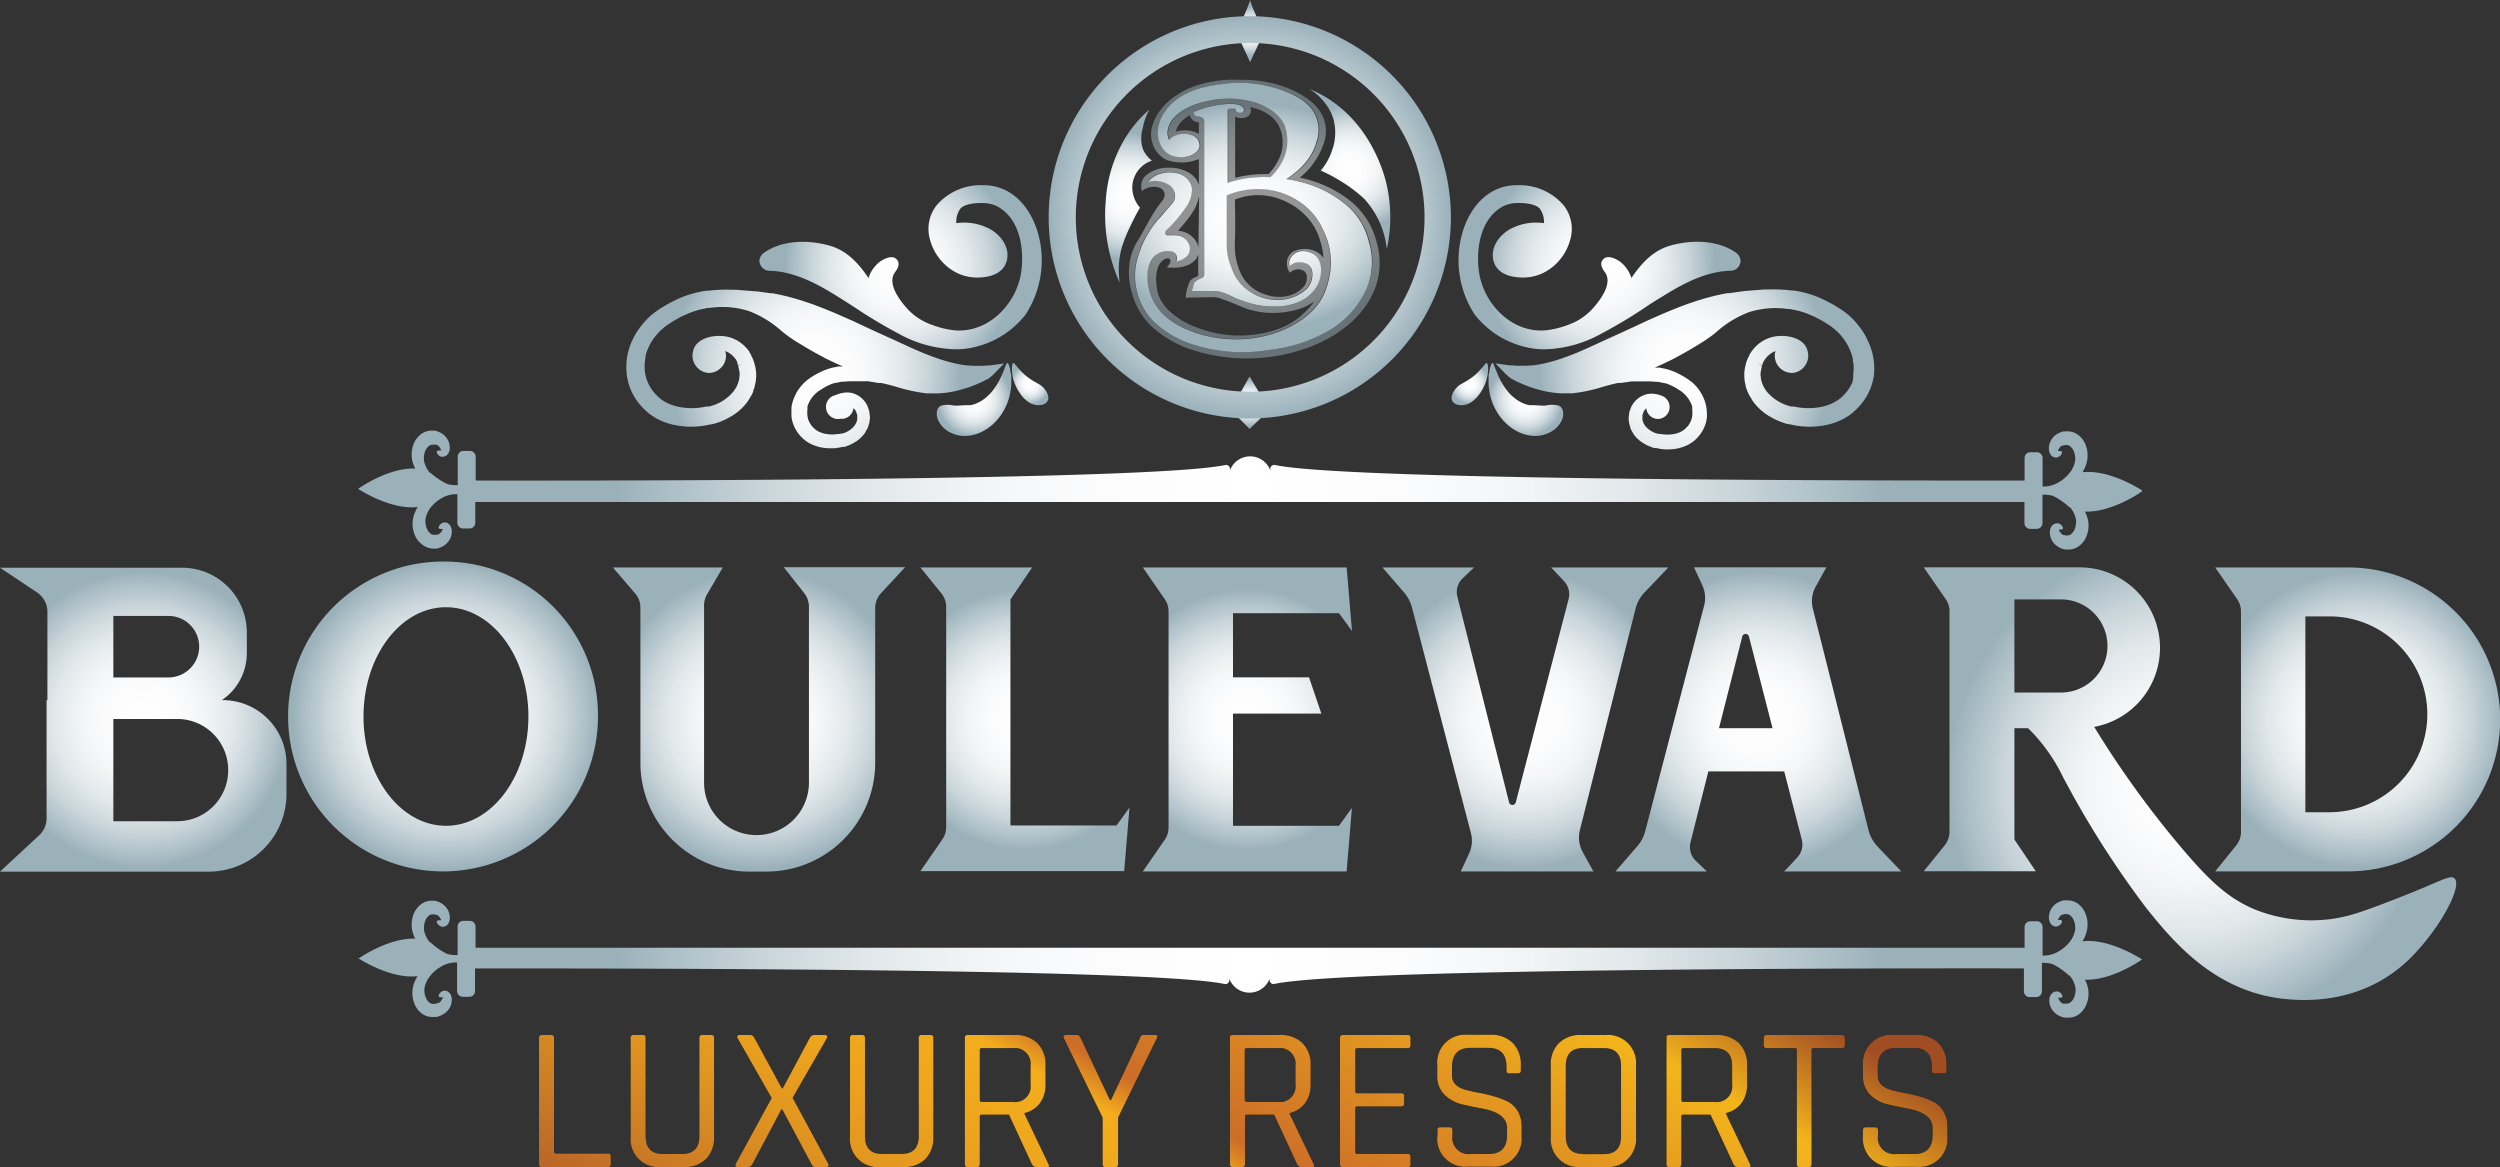 <svg xmlns="http://www.w3.org/2000/svg" xmlns:xlink="http://www.w3.org/1999/xlink" viewBox="0 0 385.97 180.18"><rect x="0" y="0" width="385.97" height="180.18" fill="#333333" stroke="none"/><defs><style>.cls-1{fill:url(#radial-gradient);}.cls-2{fill:url(#radial-gradient-2);}.cls-3{fill:url(#radial-gradient-3);}.cls-4{fill:url(#radial-gradient-4);}.cls-5{fill:url(#radial-gradient-5);}.cls-6{fill:url(#radial-gradient-6);}.cls-7{fill:url(#radial-gradient-7);}.cls-8{fill:url(#radial-gradient-8);}.cls-9{fill:url(#radial-gradient-9);}.cls-10{fill:url(#radial-gradient-10);}.cls-11{fill:url(#radial-gradient-11);}.cls-12{fill:url(#radial-gradient-12);}.cls-13{fill:url(#radial-gradient-13);}.cls-14{fill:url(#radial-gradient-14);}.cls-15{fill:url(#radial-gradient-15);}.cls-16{fill:url(#radial-gradient-16);}.cls-17{fill:url(#radial-gradient-17);}.cls-18{fill:url(#radial-gradient-18);}.cls-19{fill:url(#radial-gradient-19);}.cls-20{fill:url(#radial-gradient-20);}.cls-21{fill:url(#radial-gradient-21);}.cls-22{fill:url(#radial-gradient-22);}.cls-23{fill:url(#linear-gradient);}.cls-24{fill:url(#radial-gradient-23);}.cls-25{opacity:0.5;fill:url(#radial-gradient-24);}.cls-26{fill:url(#radial-gradient-25);}.cls-27{fill:url(#radial-gradient-26);}</style><radialGradient id="radial-gradient" cx="192.98" cy="75.64" r="97.6" gradientUnits="userSpaceOnUse"><stop offset="0" stop-color="#fff"/><stop offset="0.24" stop-color="#fcfcfd"/><stop offset="0.43" stop-color="#f2f5f6"/><stop offset="0.61" stop-color="#e1e7ea"/><stop offset="0.77" stop-color="#c9d5da"/><stop offset="0.93" stop-color="#aabdc5"/><stop offset="1" stop-color="#9bb1ba"/></radialGradient><radialGradient id="radial-gradient-2" cx="192.98" cy="147.98" r="97.6" xlink:href="#radial-gradient"/><radialGradient id="radial-gradient-3" cx="192.98" cy="4.79" r="3.73" xlink:href="#radial-gradient"/><radialGradient id="radial-gradient-4" cx="192.98" cy="62.19" r="3.57" xlink:href="#radial-gradient"/><radialGradient id="radial-gradient-5" cx="192.98" cy="33.55" r="31.05" xlink:href="#radial-gradient"/><radialGradient id="radial-gradient-6" cx="22.11" cy="111.08" r="22.8" xlink:href="#radial-gradient"/><radialGradient id="radial-gradient-7" cx="68.85" cy="110.62" r="23.69" xlink:href="#radial-gradient"/><radialGradient id="radial-gradient-8" cx="117.18" cy="111.08" r="23.01" xlink:href="#radial-gradient"/><radialGradient id="radial-gradient-9" cx="158.24" cy="111.08" r="20.14" xlink:href="#radial-gradient"/><radialGradient id="radial-gradient-10" cx="192.58" cy="111.08" r="20.14" xlink:href="#radial-gradient"/><radialGradient id="radial-gradient-11" cx="235.5" cy="111.08" r="22.77" xlink:href="#radial-gradient"/><radialGradient id="radial-gradient-12" cx="271.48" cy="111.08" r="22.77" xlink:href="#radial-gradient"/><radialGradient id="radial-gradient-13" cx="338.12" cy="121" r="37.44" xlink:href="#radial-gradient"/><radialGradient id="radial-gradient-14" cx="363.98" cy="111.08" r="22.74" xlink:href="#radial-gradient"/><radialGradient id="radial-gradient-15" cx="226.93" cy="59.3" r="3.06" xlink:href="#radial-gradient"/><radialGradient id="radial-gradient-16" cx="235.59" cy="61.67" r="5.69" xlink:href="#radial-gradient"/><radialGradient id="radial-gradient-17" cx="246.97" cy="41.23" r="17.82" xlink:href="#radial-gradient"/><radialGradient id="radial-gradient-18" cx="260.08" cy="57" r="22.44" xlink:href="#radial-gradient"/><radialGradient id="radial-gradient-19" cx="159.03" cy="59.3" r="3.06" xlink:href="#radial-gradient"/><radialGradient id="radial-gradient-20" cx="150.38" cy="61.67" r="5.69" xlink:href="#radial-gradient"/><radialGradient id="radial-gradient-21" cx="138.99" cy="41.23" r="17.82" xlink:href="#radial-gradient"/><radialGradient id="radial-gradient-22" cx="125.89" cy="57" r="22.44" xlink:href="#radial-gradient"/><linearGradient id="linear-gradient" x1="222.08" y1="116.33" x2="159.79" y2="224.22" gradientUnits="userSpaceOnUse"><stop offset="0.05" stop-color="#a14d23"/><stop offset="0.19" stop-color="#f3b51b"/><stop offset="0.54" stop-color="#cc6d28"/><stop offset="0.59" stop-color="#f3ad1c"/><stop offset="0.68" stop-color="#eea71d"/><stop offset="0.79" stop-color="#e29720"/><stop offset="0.91" stop-color="#cc7d24"/><stop offset="1" stop-color="#b96528"/></linearGradient><radialGradient id="radial-gradient-23" cx="193.51" cy="17.35" r="23.7" gradientTransform="translate(0 20.73) scale(1 0.74)" xlink:href="#radial-gradient"/><radialGradient id="radial-gradient-24" cx="193.68" cy="17.75" r="24.71" gradientTransform="translate(0 20.73) scale(1 0.74)" xlink:href="#radial-gradient"/><radialGradient id="radial-gradient-25" cx="174.23" cy="30.28" r="9.78" xlink:href="#radial-gradient"/><radialGradient id="radial-gradient-26" cx="208.37" cy="26.07" r="9.78" xlink:href="#radial-gradient"/></defs><g id="Layer_2" data-name="Layer 2"><g id="Layer_1-2" data-name="Layer 1"><path class="cls-1" d="M330.71,75.72h0c-.54-.35-5.16-3.27-9.21-2.81a4.85,4.85,0,0,0,.62-1.37,3.93,3.93,0,0,0,.17-1.39,4,4,0,0,0-.23-1.28,3.5,3.5,0,0,0-1.26-1.76,2.74,2.74,0,0,0-1.77-.51l-.23,0h-.11l-.1,0-.39.11-.35.15-.17.09-.18.11a2.62,2.62,0,0,0-.95,1.14,2.33,2.33,0,0,0-.21,1.26,1.55,1.55,0,0,0,.21.65.57.57,0,0,0,.11.16.54.54,0,0,0,.15.15,1,1,0,0,0,.38.19.93.93,0,0,0,.6-.06,1.38,1.38,0,0,0,.31-.21c.27-.3.29-.52.2-.62s-.31-.09-.57-.09h-.12l.08,0,.05,0v0l0-.08a1.89,1.89,0,0,1,.25-.45,1.14,1.14,0,0,1,.44-.33l.07,0,.08,0,.17-.06.16,0h.15a.87.87,0,0,1,.52.17,1.86,1.86,0,0,1,.59.79,2.62,2.62,0,0,1,.19.72,2.39,2.39,0,0,1,0,.84,4,4,0,0,1-.87,1.82,5.9,5.9,0,0,1-1.73,1.45,4.53,4.53,0,0,1-2,.61l-.41,0v-4.4a.89.89,0,0,0-.89-.89h-1a.89.89,0,0,0-.89.89v3.48c-14,0-104.1.12-115.72-2.4a.62.62,0,0,0-.74.61v.2a3.32,3.32,0,0,0-6.21,0v-.2a.62.62,0,0,0-.74-.61c-11.62,2.52-101.74,2.42-115.72,2.4V70.51a.89.89,0,0,0-.89-.89h-1a.88.88,0,0,0-.88.89V74.9a2.68,2.68,0,0,1-.49,0,3.94,3.94,0,0,1-1.2-.21A10.5,10.5,0,0,1,66.48,73l-.11,0h0a4.22,4.22,0,0,1-.9-1.81,2.6,2.6,0,0,1,0-.83,2.45,2.45,0,0,1,.18-.72,1.84,1.84,0,0,1,.58-.8,1,1,0,0,1,.52-.19h.14l.16,0,.18,0,.08,0,.07,0a1.14,1.14,0,0,1,.44.33,1.62,1.62,0,0,1,.26.44l0,.08v0l0,0,.08.05h-.12c-.26,0-.48,0-.57.09s-.06.33.22.62a1,1,0,0,0,.3.21.91.91,0,0,0,.61,0,.93.93,0,0,0,.37-.19,1.06,1.06,0,0,0,.15-.15.76.76,0,0,0,.11-.16,1.52,1.52,0,0,0,.2-.66,2.56,2.56,0,0,0-.22-1.26,2.78,2.78,0,0,0-1-1.13l-.18-.1a.65.65,0,0,0-.17-.08l-.35-.16-.4-.1-.1,0H67l-.22,0a2.85,2.85,0,0,0-1.77.54,3.57,3.57,0,0,0-1.24,1.78,4.34,4.34,0,0,0-.21,1.28,4.2,4.2,0,0,0,.19,1.39,4.7,4.7,0,0,0,.36.87c-4-.16-8.31,2.77-8.82,3.13h0c.53.35,5.15,3.27,9.21,2.81a5.17,5.17,0,0,0-.63,1.37,4.48,4.48,0,0,0-.17,1.4,4.34,4.34,0,0,0,.24,1.27,3.44,3.44,0,0,0,1.26,1.76A2.77,2.77,0,0,0,67,84.7l.22,0,.11,0,.1,0,.4-.11.35-.16.17-.08.18-.11a2.75,2.75,0,0,0,1-1.14,2.57,2.57,0,0,0,.21-1.27,1.7,1.7,0,0,0-.21-.65.61.61,0,0,0-.12-.16,1.06,1.06,0,0,0-.15-.15.87.87,0,0,0-.37-.19.93.93,0,0,0-.6.06,1,1,0,0,0-.31.22c-.27.29-.29.51-.21.62s.32.09.58.08l.12,0-.08,0-.05,0v0a.24.24,0,0,0,0,.07,1.65,1.65,0,0,1-.26.45,1.19,1.19,0,0,1-.44.34l-.06,0-.08,0-.18.06-.16,0h-.15a.93.93,0,0,1-.51-.18,1.72,1.72,0,0,1-.59-.79,2.53,2.53,0,0,1-.2-.72,2.66,2.66,0,0,1,0-.84,4.2,4.2,0,0,1,.88-1.82A5.77,5.77,0,0,1,68.2,76.9a4.51,4.51,0,0,1,2-.6,2.81,2.81,0,0,1,.41,0v4.4a.88.88,0,0,0,.88.89h1a.89.89,0,0,0,.89-.89v-3.2H312.55v3.26a.89.89,0,0,0,.89.89h1a.89.89,0,0,0,.89-.89V76.38a2.64,2.64,0,0,1,.49,0,3.94,3.94,0,0,1,1.2.21,10.45,10.45,0,0,1,2.47,1.73l.1,0h0a4,4,0,0,1,.9,1.81,2.68,2.68,0,0,1,0,.84,2.31,2.31,0,0,1-.19.72,1.65,1.65,0,0,1-.58.79.85.85,0,0,1-.51.19h-.15l-.16,0-.17-.06-.09,0-.06,0a1.19,1.19,0,0,1-.44-.34,1.3,1.3,0,0,1-.26-.44.17.17,0,0,1,0-.07l0,0-.05,0-.08,0,.12,0c.26,0,.49,0,.58-.09s.06-.33-.22-.62a1.38,1.38,0,0,0-.31-.21.94.94,0,0,0-.6,0,1,1,0,0,0-.38.19l-.14.15-.12.16a1.78,1.78,0,0,0-.2.66,2.42,2.42,0,0,0,.23,1.26,2.65,2.65,0,0,0,1,1.13l.18.11.17.08.35.15.4.11.1,0H319l.22,0a2.73,2.73,0,0,0,1.77-.54,3.52,3.52,0,0,0,1.23-1.78,4,4,0,0,0,.22-1.27,4.23,4.23,0,0,0-.19-1.4,5.5,5.5,0,0,0-.36-.87c4,.16,8.31-2.77,8.82-3.12Z"/><path class="cls-2" d="M55.26,147.9h0c.53.35,5.15,3.27,9.21,2.81a5.17,5.17,0,0,0-.63,1.37,4.45,4.45,0,0,0-.17,1.39,4.34,4.34,0,0,0,.24,1.28,3.44,3.44,0,0,0,1.26,1.76A2.7,2.7,0,0,0,67,157l.22,0h.11l.1,0,.4-.12.35-.15.17-.09.18-.11a2.69,2.69,0,0,0,1-1.14,2.51,2.51,0,0,0,.21-1.26,1.7,1.7,0,0,0-.21-.65.61.61,0,0,0-.12-.16.54.54,0,0,0-.15-.15.87.87,0,0,0-.37-.19.93.93,0,0,0-.6.06,1.18,1.18,0,0,0-.31.21c-.27.3-.29.52-.21.63s.32.08.58.08h.12l-.08.05-.05,0v0l0,.08a1.65,1.65,0,0,1-.26.45,1.19,1.19,0,0,1-.44.34l-.06,0-.09,0-.17.06L67,155h-.15a.93.93,0,0,1-.51-.18,1.72,1.72,0,0,1-.59-.79,2.63,2.63,0,0,1-.2-.72,2.66,2.66,0,0,1,0-.84,4.15,4.15,0,0,1,.88-1.82,5.77,5.77,0,0,1,1.73-1.45,4.39,4.39,0,0,1,2-.6,2.81,2.81,0,0,1,.41,0v4.4a.88.88,0,0,0,.88.89h1a.89.89,0,0,0,.89-.89v-3.48c14,0,104.1-.12,115.72,2.4a.61.61,0,0,0,.74-.6v-.21a3.32,3.32,0,0,0,6.21,0v.2a.61.61,0,0,0,.74.6c11.62-2.52,101.74-2.42,115.72-2.4v3.54a.89.89,0,0,0,.89.89h1a.89.89,0,0,0,.89-.89v-4.39a2.64,2.64,0,0,1,.49,0,3.94,3.94,0,0,1,1.2.21,10.45,10.45,0,0,1,2.47,1.73l.1,0h0a4,4,0,0,1,.9,1.81,2.62,2.62,0,0,1,0,.83,2.17,2.17,0,0,1-.19.72,1.69,1.69,0,0,1-.58.8.92.92,0,0,1-.51.19h-.15l-.16,0-.17,0-.09,0-.06,0a1.19,1.19,0,0,1-.44-.34,1.3,1.3,0,0,1-.26-.44.16.16,0,0,1,0-.08l0,0-.05,0-.08-.05h.12c.26,0,.49,0,.58-.09s.06-.33-.22-.62a1.11,1.11,0,0,0-.31-.21.88.88,0,0,0-.6,0,1,1,0,0,0-.38.19l-.14.15a1.67,1.67,0,0,0-.12.16,1.72,1.72,0,0,0-.2.66,2.46,2.46,0,0,0,.23,1.26,2.71,2.71,0,0,0,1,1.13l.18.1.17.09.35.15.4.1.1,0H319l.22,0a2.79,2.79,0,0,0,1.77-.54,3.56,3.56,0,0,0,1.23-1.78,4,4,0,0,0,.22-1.28,4.2,4.2,0,0,0-.19-1.39,5.5,5.5,0,0,0-.36-.87c4,.16,8.31-2.77,8.82-3.12h0c-.54-.35-5.16-3.27-9.21-2.81a4.85,4.85,0,0,0,.62-1.37,4,4,0,0,0,.17-1.4,4,4,0,0,0-.23-1.27,3.5,3.5,0,0,0-1.26-1.76,2.8,2.8,0,0,0-1.77-.52l-.23,0h-.11l-.1,0-.39.11-.35.16-.17.09-.18.1a2.68,2.68,0,0,0-.95,1.14,2.36,2.36,0,0,0-.21,1.27,1.55,1.55,0,0,0,.21.65.57.57,0,0,0,.11.16l.15.15a1,1,0,0,0,.38.19.93.93,0,0,0,.6-.06,1.38,1.38,0,0,0,.31-.21c.27-.3.29-.52.2-.63s-.31-.09-.57-.08l-.12,0,.08,0,.05,0v0a.24.24,0,0,0,0-.07,1.89,1.89,0,0,1,.25-.45,1.28,1.28,0,0,1,.44-.34l.07,0,.08,0,.17-.06.16,0h.15a1,1,0,0,1,.52.18,1.79,1.79,0,0,1,.59.79,2.53,2.53,0,0,1,.19.72,2.39,2.39,0,0,1,0,.84,4.06,4.06,0,0,1-.87,1.82,5.9,5.9,0,0,1-1.73,1.45,4.51,4.51,0,0,1-2,.6,2.77,2.77,0,0,1-.41,0v-4.4a.89.89,0,0,0-.89-.89h-1a.89.89,0,0,0-.89.89v3.2H73.42v-3.26a.89.89,0,0,0-.89-.89h-1a.88.88,0,0,0-.88.89v4.39a2.68,2.68,0,0,1-.49,0,3.94,3.94,0,0,1-1.2-.21,10.25,10.25,0,0,1-2.47-1.73l-.11,0h0a4.22,4.22,0,0,1-.9-1.81,2.66,2.66,0,0,1,0-.84,2.62,2.62,0,0,1,.18-.72,1.79,1.79,0,0,1,.58-.79.9.9,0,0,1,.52-.19h.14l.16,0,.18.06.08,0,.07,0a1.28,1.28,0,0,1,.44.34,1.48,1.48,0,0,1,.26.44l0,.08v0l0,0,.08,0-.12,0c-.26,0-.48,0-.57.09s-.06.33.22.62a1,1,0,0,0,.3.21,1,1,0,0,0,.61.05.93.93,0,0,0,.37-.19l.15-.15a1.16,1.16,0,0,0,.11-.16,1.61,1.61,0,0,0,.2-.66,2.54,2.54,0,0,0-.22-1.26,2.78,2.78,0,0,0-1-1.13l-.18-.1-.17-.09-.35-.15-.4-.1-.1,0H67l-.22,0a2.73,2.73,0,0,0-1.77.54,3.57,3.57,0,0,0-1.24,1.78,4.33,4.33,0,0,0-.21,1.27,4.23,4.23,0,0,0,.19,1.4,4.7,4.7,0,0,0,.36.87c-4-.16-8.31,2.77-8.82,3.12Z"/><path class="cls-3" d="M193,9.58l2.23-4.72v0A26.13,26.13,0,0,1,193.07.3L193,0l-.08.3a26.13,26.13,0,0,1-2.13,4.54v0Z"/><path class="cls-4" d="M192.92,66.22l3.12-3h0c-.56-.75-3.12-5.09-3.12-5.09h0s-2.43,4.34-3,5.09h0Z"/><path class="cls-5" d="M193,2.5A31.05,31.05,0,1,0,224,33.55,31.09,31.09,0,0,0,193,2.5Zm0,4.14a26.92,26.92,0,1,1-26.91,26.91A26.95,26.95,0,0,1,193,6.64Z"/><path class="cls-6" d="M34.37,108.09h-.12a8.73,8.73,0,0,0,3.86-7.26V97.65a10,10,0,0,0-10-10H0l5.7,3.8a3.63,3.63,0,0,1,1.62,3v13.65H7.19V126.3A3.59,3.59,0,0,1,6,129l-6,5.57H32.23a12,12,0,0,0,12-12v-4.62A9.85,9.85,0,0,0,34.37,108.09Zm-16.87-13H26a4.75,4.75,0,0,1,0,9.5H17.5Zm17.73,23.82a7.87,7.87,0,0,1-7.87,7.88H17.5V111h9.86a7.87,7.87,0,0,1,7.87,7.88Z"/><path class="cls-7" d="M68.85,86.7a23.92,23.92,0,1,0,23.47,23.92A23.69,23.69,0,0,0,68.85,86.7Zm0,40.79c-7,0-12.73-7.56-12.73-16.87s5.7-16.87,12.73-16.87,12.73,7.55,12.73,16.87S75.88,127.49,68.85,127.49Z"/><path class="cls-8" d="M94.62,87.61l3.43,4a3.35,3.35,0,0,1,.82,2.2v23.94a16.8,16.8,0,0,0,16.8,16.81h2.65a16.8,16.8,0,0,0,16.8-16.81V93.87a3.37,3.37,0,0,1,.91-2.3l3.71-4H121l3.16,4a3.38,3.38,0,0,1,.73,2.09v27.18a8.1,8.1,0,0,1-8.1,8.09h0a8.09,8.09,0,0,1-8.09-8.09V93.45a3.39,3.39,0,0,1,.46-1.7l2.43-4.14Z"/><path class="cls-9" d="M142.1,87.61l3.24,4a3.34,3.34,0,0,1,.74,2.1v34a3.27,3.27,0,0,1-.6,1.89l-3.38,4.89h31.46l.82-9.81-2,2.76H156V92.54l3.35-4.93Z"/><path class="cls-10" d="M190.36,127.49V110.17H204l-1.9-5.6H190.36v-9.9h16.37l2,2.75-.82-9.81H176.44l3.38,4.89a3.28,3.28,0,0,1,.59,1.89v33.37a3.26,3.26,0,0,1-.59,1.89l-3.38,4.89H207.9l.82-9.81-2,2.76Z"/><path class="cls-11" d="M213.44,87.61l3.38,3.92A5.82,5.82,0,0,1,218,93.82l9.1,34.83a4.58,4.58,0,0,1-.28,3.09l-1.29,2.8H246l-1.65-3a4.64,4.64,0,0,1-.44-3.35L252.5,94a5.59,5.59,0,0,1,1.41-2.55l3.66-3.84H239.48l2,2.13a2.94,2.94,0,0,1,.7,2.73L234,123.94a.54.54,0,0,1-1,0l-8-31.82a2.94,2.94,0,0,1,.82-2.84l1.75-1.67Z"/><path class="cls-12" d="M275.46,134.54h18.08l-3.66-3.84a5.69,5.69,0,0,1-1.41-2.55l-8.59-34.21a4.6,4.6,0,0,1,.43-3.35l1.66-3H261.53l1.3,2.8a4.63,4.63,0,0,1,.27,3.09L254,128.33a5.73,5.73,0,0,1-1.2,2.29l-3.39,3.92h14.11l-1.75-1.67A3,3,0,0,1,261,130l2.75-10.91h11.71l2.72,10.56a2.94,2.94,0,0,1-.7,2.74Zm-10.07-22.11L269,98.21a.54.54,0,0,1,1,0l3.66,14.22Z"/><path class="cls-13" d="M379,135.67c-.61-.77-2.29.46-8.41,2.83-5.28,2.06-7.92,3.08-11.12,3.44a23.54,23.54,0,0,1-11.3-1.51c-4.21-1.75-7-4.53-10.31-8.3a149,149,0,0,1-14.54-19.91A12.4,12.4,0,0,0,333.48,100h0a12.43,12.43,0,0,0-12.41-12.41H297l3.38,4.89a3.29,3.29,0,0,1,.6,1.89v34.05a3.37,3.37,0,0,1-.74,2.09l-3.24,4H314.3L311,129.61V112.43h2.11a25.62,25.62,0,0,1,3,3.5,27,27,0,0,1,2.35,3.95,146.52,146.52,0,0,0,13,20.44c3.52,4.35,9.07,11.21,18.09,13.37,1.91.45,13.8,3.05,22.69-5.88C376.71,143.31,380.1,137,379,135.67ZM311,92.54h7.18a7.19,7.19,0,0,1,0,14.38H311Z"/><path class="cls-14" d="M373.7,90.45a23.4,23.4,0,0,0-11.2-2.84H342l3.39,4.89a3.35,3.35,0,0,1,.59,1.89v34.05a3.31,3.31,0,0,1-.74,2.09l-3.24,4H362.5A23.47,23.47,0,0,0,386,111.08h0A23.47,23.47,0,0,0,373.7,90.45Zm1.05,19.83a15.12,15.12,0,0,1-15.12,15.12h-3.71V95.16h3.71a15.12,15.12,0,0,1,15.12,15.12Z"/><path class="cls-15" d="M224.12,61.57a1.42,1.42,0,0,1,.08-.65,2.52,2.52,0,0,1,.3-.59,3.15,3.15,0,0,1,.94-.95c.21-.13.58-.31,1-.57a10.07,10.07,0,0,0,1.38-1c.1-.1.22-.2.32-.31s.21-.2.3-.31.37-.4.51-.57l.36-.43c.1-.1.18-.16.23-.15s.09.09.12.23a2.29,2.29,0,0,1,.08.6,7.18,7.18,0,0,1-.05.88c0,.16-.06.33-.1.5s-.09.35-.14.53a7,7,0,0,1-1,2,5,5,0,0,1-1.27,1.29,2.71,2.71,0,0,1-2.08.43,1.28,1.28,0,0,1-.7-.37A1,1,0,0,1,224.12,61.57Z"/><path class="cls-16" d="M240.67,62.63a1.12,1.12,0,0,1,.62.78,2.31,2.31,0,0,1-.2,1.53,3.88,3.88,0,0,1-1.64,1.72,5,5,0,0,1-2.82.63,6,6,0,0,1-1.82-.43,7.12,7.12,0,0,1-2-1.23,8.29,8.29,0,0,1-1.63-1.91,9.28,9.28,0,0,1-1-2.22,10.38,10.38,0,0,1-.36-2.15c0-.33,0-.64,0-.93s0-.57.07-.81.08-.47.12-.66a3.37,3.37,0,0,1,.15-.5c.09-.27.18-.41.25-.41s.16.14.26.4l.41,1c.08.21.19.43.28.67s.23.48.36.72a10.85,10.85,0,0,0,.94,1.45,6.81,6.81,0,0,0,1.2,1.2,5.6,5.6,0,0,0,1.27.77,3.92,3.92,0,0,0,1.08.31l.21,0,.19,0h.3l.88.05a5.43,5.43,0,0,0,.89,0A4,4,0,0,1,240.67,62.63Z"/><path class="cls-17" d="M238.68,53.92a18.85,18.85,0,0,0,8.46-2.36,76.81,76.81,0,0,0,6.72-4c1-.69,2.14-1.39,3.23-2.05,3-1.85,6.34-3.57,10-3.71a1.53,1.53,0,0,0,1.52-1,1.21,1.21,0,0,0,.1-.71A1.66,1.66,0,0,0,268,39c-2.49-1.75-6.28-2.16-10.13-1.08-2.79.79-4.59,2.93-6,5a5.08,5.08,0,0,0-1.8-2.56s-1.65-1.18-2.49-.39,0,1.76.27,2.16c1.05,1.61-.56,4-2.11,5.67A9.23,9.23,0,0,1,242,50.19a13.39,13.39,0,0,1-3.52.82c-5.35.34-9.42-4.34-10.12-8.88-.52-3.46.08-8.21,3.54-10.19a4.71,4.71,0,0,1,2.19-.59c1.32-.06,3,.14,3.63.85a3.54,3.54,0,0,1,.65,2.25,8.53,8.53,0,0,0-4.72.67c-1.86.8-3.58,2.82-3.11,5,.26,1.2,1.24,2.64,4.41,2.73a7.28,7.28,0,0,0,3.33-.72,8.08,8.08,0,0,0,4.14-5.1,5.91,5.91,0,0,0-1-5.32,9,9,0,0,0-7.22-3.12c-4.83,0-7.57,4-8.52,7.7a15.35,15.35,0,0,0,2,12.28,14.12,14.12,0,0,0,9.21,5.27A11.79,11.79,0,0,0,238.68,53.92Z"/><path class="cls-18" d="M288.41,52.69a10.25,10.25,0,0,0-.67-1.28,12.23,12.23,0,0,0-.83-1.17,10.7,10.7,0,0,0-1-1.12l-.13-.13-.42-.38-.09-.07-.21-.17-.28-.21a3.34,3.34,0,0,0-.34-.25l-.1-.06-.22-.16-.71-.43-.23-.14-.66-.37-.35-.18-.65-.32L281,46l-.22-.09c-.22-.1-.44-.18-.66-.26l-.45-.16-.28-.09-.49-.14-.42-.11-.79-.18-.75-.12a2,2,0,0,0-.34,0l-.49-.06a24.32,24.32,0,0,0-3.21-.1l-.53,0-2.66.21-.8.09-2,.28-.29,0-.93.18-.54.12-.26.06c-.4.09-.8.2-1.2.31l-.39.1-.52.16-.54.16-.53.17-.31.11c-.41.14-.82.27-1.22.42-1,.37-2,.77-3,1.19s-2,.88-2.9,1.27l-2.13,1-.7.32c-.85.4-1.68.77-2.52,1.15l-1.43.65c-1.4.65-2.73,1.26-4,1.8-.79.32-1.63.64-2.48.93s-1.52.48-2.37.68a18.13,18.13,0,0,1-2.12.37l-.24,0-.7.05h-1.2a10,10,0,0,1-1-.07l-.38,0-2.13-.29,1.5,1.54a6.62,6.62,0,0,0,1.08.9l.07,0h0a6.73,6.73,0,0,0,1,.51l.82.36.6.23.26.09a18.1,18.1,0,0,0,1.89.56,14.32,14.32,0,0,0,2.19.37,9.71,9.71,0,0,0,1.21.06h.58l.41,0h.19a24.3,24.3,0,0,0,4.74-1c.83-.23,1.62-.45,2.41-.61l.16,0,.25,0,1.71-.24.42,0h.12a.79.79,0,0,0,.2,0l.48,0,.65,0h.26a13.49,13.49,0,0,1,1.59.07l.26,0H256l.77.17.14,0,.27.08.07,0,.25.1.26.1.14.07.19.08.36.18.13.07.93.58.11.08.26.21.14.14.07.06a5.26,5.26,0,0,1,.41.46,5.33,5.33,0,0,1,.32.46c.11.2.19.35.27.53s.13.34.17.46l0,.12s0,.1,0,.14l0,.1a.7.7,0,0,1,0,.16,3.57,3.57,0,0,1,0,.92,2.83,2.83,0,0,1-.21.77,3.71,3.71,0,0,1-.35.64,4.42,4.42,0,0,1-.44.49l-.28.25-.1.07-.13.08a2.58,2.58,0,0,1-.58.28,3.39,3.39,0,0,1-.65.19,5.6,5.6,0,0,1-1.36.1,4.87,4.87,0,0,1-.68-.08l-.23,0-.26-.06-.13,0a3.62,3.62,0,0,1-1.88-1.22l-.24-.4-.17-.5,0-.44,0-.29.19-.55a.41.41,0,0,1,.05-.09l0,0a1.62,1.62,0,0,1,.36-.43v0a1.81,1.81,0,0,0,2,1.64,1.85,1.85,0,0,0,.59-3.48,4.61,4.61,0,0,0-1.55-.4,3.21,3.21,0,0,0-1,.08,3.5,3.5,0,0,0-1.1.49,3.58,3.58,0,0,0-1,1l0,0-.19.3-.07.14-.3.81-.11.92v.21l.09.67.19.64,0,.12.5.88a4.6,4.6,0,0,0,.57.66l.26.24.27.21.23.17.77.44.82.33.24.07.07,0,.16,0h.08l.36.08a8,8,0,0,0,.93.13h.53a7.4,7.4,0,0,0,1.41-.13,6.42,6.42,0,0,0,1-.28,5,5,0,0,0,1-.47l.28-.18.2-.15.09-.07.14-.11.19-.18a5.3,5.3,0,0,0,.73-.84,5.9,5.9,0,0,0,.61-1.09,5.4,5.4,0,0,0,.36-1.38,5.48,5.48,0,0,0,0-.7,5.81,5.81,0,0,0-.05-.72,5,5,0,0,0-.13-.67,5.53,5.53,0,0,0-.2-.66c-.05-.13-.11-.27-.16-.38a7.13,7.13,0,0,0-.41-.78,6.45,6.45,0,0,0-.49-.7,8.55,8.55,0,0,0-.62-.68l-.07-.06c-.09-.08-.18-.17-.26-.23l-.05,0-.14-.12-.15-.11-.21-.16-.6-.38-.15-.08-.38-.22-.2-.1-.39-.19a1.39,1.39,0,0,0-.28-.12l-.12-.06a4.6,4.6,0,0,0-.46-.17l-.2-.07a.6.6,0,0,0-.19-.06l-.27-.08a1.45,1.45,0,0,0-.26-.07l-.89-.18-.22,0-.28,0-.2,0c.93-.41,1.84-.84,2.74-1.28l.46-.25c.71-.39,1.45-.78,2.21-1.23s1.31-.78,1.93-1.17a20.28,20.28,0,0,0,1.8-1.27l.37-.3a16.06,16.06,0,0,1,5-3.05,13.53,13.53,0,0,1,6-.5h.1l.22,0,1.37.29.28.08.46.14.17.06.43.15.5.21.23.1.36.16.63.32.25.14.59.33.15.1.66.42.15.1.11.08c.07,0,.14.09.21.15l.24.19.13.11.1.09.29.26.12.11a10.46,10.46,0,0,1,.76.86,9,9,0,0,1,.6.88,7.21,7.21,0,0,1,.49,1,7.45,7.45,0,0,1,.34.91l.05.18c0,.1.05.2.07.29l0,.17c0,.09,0,.19.06.32a6,6,0,0,1,0,1.75A5.56,5.56,0,0,1,286,59a6.71,6.71,0,0,1-.68,1.21,8.06,8.06,0,0,1-.83.95l-.28.26-.08.06-.16.13a.91.91,0,0,1-.16.11l-.31.21a7.12,7.12,0,0,1-1.11.54,9.42,9.42,0,0,1-1.21.35,10.55,10.55,0,0,1-2.52.18,11.74,11.74,0,0,1-1.24-.14l-.45-.1-.14,0-.16,0-.15,0-.25-.07a7,7,0,0,1-3.54-2.28l-.4-.62-.27-.59-.18-.65-.07-.62v-.4l.22-1.1-.71-.22.74.17.07-.19a.36.36,0,0,0,0-.09l.05-.1.12-.22.05-.08a3.73,3.73,0,0,1,.88-1,3.5,3.5,0,0,1,.88-.5,2.58,2.58,0,0,0-.09,1,2.62,2.62,0,0,0,1,1.8,2.58,2.58,0,0,0,1.89.56,2.69,2.69,0,0,0,2.16-3.39c-.52-2.16-3.58-2.6-5.41-2.15a5.42,5.42,0,0,0-1.74.77,5.72,5.72,0,0,0-1.55,1.55l-.05.07a4,4,0,0,0-.26.42l0,.07c0,.07-.07.13-.11.21l-.13.28a1,1,0,0,0-.06.14l-.15.4-.21.83-.1.76.74,0-.74,0,0,.33v.34l.06.68.18.82c0,.08,0,.16.08.28l.13.36s0,.09.06.15l.21.45.59,1a8.8,8.8,0,0,0,.95,1.1c.13.13.27.25.42.38l.16.13.2.16.09.07.32.23.32.21,1,.55.79.34.26.1.33.11.39.13.12,0,.26.07.13,0,.61.14a13.79,13.79,0,0,0,1.56.2,12.48,12.48,0,0,0,3.24-.2,10.7,10.7,0,0,0,1.65-.45,8.94,8.94,0,0,0,1.62-.78l.45-.29.33-.24.17-.13a1.8,1.8,0,0,0,.2-.18l.33-.3a9.8,9.8,0,0,0,1.21-1.38,9.05,9.05,0,0,0,1-1.79,8.74,8.74,0,0,0,.6-2.27A9.8,9.8,0,0,0,288.41,52.69Z"/><path class="cls-19" d="M161.84,61.57a1.42,1.42,0,0,0-.08-.65,2.49,2.49,0,0,0-.29-.59,3.07,3.07,0,0,0-.95-.95c-.2-.13-.57-.31-1-.57a10,10,0,0,1-1.37-1l-.33-.31-.3-.31c-.18-.2-.36-.4-.5-.57l-.37-.43c-.1-.1-.18-.16-.23-.15s-.08.09-.12.23a2.91,2.91,0,0,0-.07.6,5.62,5.62,0,0,0,.05.88l.09.5c0,.17.09.35.14.53a7.26,7.26,0,0,0,1,2,4.83,4.83,0,0,0,1.26,1.29,2.73,2.73,0,0,0,2.09.43,1.32,1.32,0,0,0,.7-.37A.94.94,0,0,0,161.84,61.57Z"/><path class="cls-20" d="M145.29,62.63a1.12,1.12,0,0,0-.62.78,2.32,2.32,0,0,0,.21,1.53,3.9,3.9,0,0,0,1.63,1.72,5,5,0,0,0,2.83.63,5.93,5.93,0,0,0,1.81-.43,7.17,7.17,0,0,0,2-1.23,8.25,8.25,0,0,0,1.62-1.91,9.32,9.32,0,0,0,1-2.22,10.38,10.38,0,0,0,.36-2.15c0-.33,0-.64,0-.93s0-.57-.08-.81-.08-.47-.12-.66-.1-.36-.14-.5-.18-.41-.26-.41-.15.14-.26.4-.25.63-.4,1l-.29.67-.35.72a11.94,11.94,0,0,1-.94,1.45,7.56,7.56,0,0,1-1.2,1.2,5.6,5.6,0,0,1-1.27.77,4,4,0,0,1-1.08.31l-.22,0-.19,0H149l-.87.05a5.41,5.41,0,0,1-.89,0A4,4,0,0,0,145.29,62.63Z"/><path class="cls-21" d="M147.29,53.92a18.85,18.85,0,0,1-8.47-2.36,75.18,75.18,0,0,1-6.71-4c-1.06-.69-2.15-1.39-3.23-2.05-3-1.85-6.34-3.57-10-3.71a1.55,1.55,0,0,1-1.52-1,1.21,1.21,0,0,1-.1-.71,1.68,1.68,0,0,1,.71-1.08c2.49-1.75,6.28-2.16,10.12-1.08,2.8.79,4.6,2.93,6,5a5.08,5.08,0,0,1,1.8-2.56s1.64-1.18,2.48-.39,0,1.76-.26,2.16c-1.06,1.61.56,4,2.1,5.67A9.3,9.3,0,0,0,144,50.19a13.48,13.48,0,0,0,3.52.82c5.36.34,9.43-4.34,10.12-8.88.53-3.46-.08-8.21-3.53-10.19a4.78,4.78,0,0,0-2.2-.59c-1.31-.06-3,.14-3.63.85a3.53,3.53,0,0,0-.64,2.25,8.5,8.5,0,0,1,4.71.67c1.86.8,3.59,2.82,3.12,5-.27,1.2-1.25,2.64-4.42,2.73a7.21,7.21,0,0,1-3.32-.72,8.05,8.05,0,0,1-4.14-5.1,5.91,5.91,0,0,1,1-5.32,9,9,0,0,1,7.22-3.12c4.82,0,7.56,4,8.52,7.7a15.31,15.31,0,0,1-2,12.28,14.07,14.07,0,0,1-9.21,5.27A11.56,11.56,0,0,1,147.29,53.92Z"/><path class="cls-22" d="M97.55,52.69a13.86,13.86,0,0,1,.67-1.28,12.23,12.23,0,0,1,.83-1.17,11.94,11.94,0,0,1,1-1.12l.13-.13c.14-.13.28-.26.43-.38l.09-.07a1.93,1.93,0,0,1,.21-.17l.27-.21.34-.25.1-.06.23-.16.7-.43.24-.14.66-.37.35-.18.64-.32.47-.21.23-.09a6.47,6.47,0,0,1,.66-.26l.44-.16.29-.09.49-.14.42-.11.79-.18.74-.12a2.11,2.11,0,0,1,.35,0l.49-.06a24.12,24.12,0,0,1,3.2-.1l.54,0,2.65.21L117,45l2,.28.29,0,.93.18.53.12.26.06c.41.09.81.2,1.2.31l.39.1.53.16.54.16.52.17.32.11c.41.14.82.27,1.21.42,1,.37,2,.77,3,1.19s2,.88,2.91,1.27l2.13,1,.69.32c.85.4,1.69.77,2.52,1.15l1.44.65c1.4.65,2.72,1.26,4,1.8.79.32,1.62.64,2.47.93s1.53.48,2.38.68a17.77,17.77,0,0,0,2.12.37l.23,0,.7.05h1.2a10,10,0,0,0,1-.07l.38,0,2.12-.29-1.49,1.54a6.69,6.69,0,0,1-1.09.9l-.07,0h0a6.73,6.73,0,0,1-1,.51l-.82.36-.61.23-.25.09a18.37,18.37,0,0,1-1.9.56,14,14,0,0,1-2.18.37,9.71,9.71,0,0,1-1.21.06h-.59l-.41,0h-.19a24.6,24.6,0,0,1-4.74-1c-.83-.23-1.62-.45-2.4-.61l-.17,0-.25,0L134,58.86l-.42,0h-.12a.79.79,0,0,1-.2,0l-.48,0-.64,0h-.27a13.32,13.32,0,0,0-1.58.07l-.26,0h-.11l-.78.17-.13,0-.27.08-.07,0-.26.1-.26.1-.14.07-.19.08-.36.18-.12.07-.93.58a.38.38,0,0,0-.11.08l-.26.21-.15.14-.06.06a4,4,0,0,0-.41.46,3.76,3.76,0,0,0-.32.46,4.44,4.44,0,0,0-.27.53,3.37,3.37,0,0,0-.17.46l0,.12,0,.14,0,.1s0,.09,0,.16a3.55,3.55,0,0,0,0,.92,2.82,2.82,0,0,0,.2.77,3.8,3.8,0,0,0,.36.64,3.58,3.58,0,0,0,.43.49l.29.25.1.07.13.08a2.58,2.58,0,0,0,.58.28,3.39,3.39,0,0,0,.65.19,5.55,5.55,0,0,0,1.35.1,5,5,0,0,0,.69-.08l.23,0,.25-.06.13,0a3.61,3.61,0,0,0,1.89-1.22l.24-.4.17-.5,0-.44,0-.29-.18-.55a.41.41,0,0,1-.05-.09l0,0a1.83,1.83,0,0,0-.36-.43v0a1.83,1.83,0,0,1-.67,1.25,1.8,1.8,0,0,1-1.32.39A1.85,1.85,0,0,1,129,61a4.67,4.67,0,0,1,1.55-.4,3.29,3.29,0,0,1,1,.08,3.55,3.55,0,0,1,1.09.49,3.62,3.62,0,0,1,1,1l0,0a2.64,2.64,0,0,1,.18.3l.08.14.29.81.12.92v.21l-.08.67-.19.64A.51.51,0,0,1,134,66l-.49.88a6.34,6.34,0,0,1-.57.66l-.26.24-.27.21a1.66,1.66,0,0,1-.24.17l-.76.44-.82.33-.25.07-.06,0-.17,0h-.07l-.36.08a8.21,8.21,0,0,1-.94.13h-.52a7.5,7.5,0,0,1-1.42-.13,6.75,6.75,0,0,1-1-.28,5.19,5.19,0,0,1-1-.47l-.28-.18a1.15,1.15,0,0,1-.2-.15l-.1-.07-.13-.11-.2-.18a6.56,6.56,0,0,1-.73-.84,5.32,5.32,0,0,1-.6-1.09,4.69,4.69,0,0,1-.36-1.38,4.11,4.11,0,0,1,0-.7,5.81,5.81,0,0,1,0-.72c0-.23.07-.45.12-.67s.13-.44.21-.66a3.34,3.34,0,0,1,.16-.38,7.11,7.11,0,0,1,.4-.78,8.48,8.48,0,0,1,.5-.7,5.89,5.89,0,0,1,.62-.68l.07-.06a1.86,1.86,0,0,1,.26-.23l0,0,.14-.12.15-.11.22-.16.59-.38.15-.08.39-.22.2-.1.38-.19.28-.12.13-.06a4.35,4.35,0,0,1,.45-.17l.2-.07a.7.7,0,0,1,.19-.06l.27-.08.26-.07.89-.18.23,0,.28,0,.2,0c-.93-.41-1.85-.84-2.75-1.28l-.45-.25c-.72-.39-1.46-.78-2.21-1.23s-1.31-.78-1.94-1.17a21.65,21.65,0,0,1-1.79-1.27l-.37-.3a16.11,16.11,0,0,0-5-3.05,13.51,13.51,0,0,0-6-.5h-.09l-.23,0-1.37.29-.28.08-.46.14-.16.06-.43.15-.5.21-.23.1-.37.16-.62.32-.25.14-.59.33-.16.1-.65.42-.15.1-.12.08-.2.15-.25.19-.12.11-.11.09-.29.26-.11.11a8.87,8.87,0,0,0-.76.86,7.55,7.55,0,0,0-.61.88,8.63,8.63,0,0,0-.49,1,7.3,7.3,0,0,0-.33.91l0,.18a1.74,1.74,0,0,0-.07.29l0,.17a2.16,2.16,0,0,0-.05.32,6.43,6.43,0,0,0,0,1.75A6,6,0,0,0,100,59a6.15,6.15,0,0,0,.68,1.21,7.24,7.24,0,0,0,.83.95l.28.26.08.06.15.13.16.11.31.21a7.58,7.58,0,0,0,1.11.54,9.1,9.1,0,0,0,1.22.35,10.51,10.51,0,0,0,2.51.18,11.16,11.16,0,0,0,1.24-.14l.46-.1.13,0,.16,0,.16,0,.25-.07a6.89,6.89,0,0,0,3.53-2.28l.41-.62.27-.59.18-.65.07-.62v-.4l-.23-1.1.71-.22-.73.17-.08-.19a.36.36,0,0,0,0-.09l0-.1a.94.94,0,0,0-.12-.22l0-.08a3.92,3.92,0,0,0-.88-1,3.56,3.56,0,0,0-.89-.5,2.58,2.58,0,0,1,.1,1,2.66,2.66,0,0,1-1,1.8,2.59,2.59,0,0,1-1.89.56,2.7,2.7,0,0,1-2.17-3.39c.53-2.16,3.58-2.6,5.42-2.15a5.52,5.52,0,0,1,1.74.77,6,6,0,0,1,1.55,1.55l0,.07c.09.14.19.29.26.42l0,.07c0,.07.07.13.11.21l.13.28a.73.73,0,0,0,.06.14l.14.4.22.83.1.76-.75,0,.75,0,0,.33v.34l-.06.68-.18.82c0,.08,0,.16-.08.28l-.14.36s0,.09,0,.15l-.21.45-.6,1a9.56,9.56,0,0,1-.94,1.1l-.42.38-.16.13-.21.16-.08.07-.33.23-.32.21-1,.55-.79.34-.26.1-.33.11c-.12,0-.24.08-.4.13l-.11,0-.26.07-.14,0-.6.14a14,14,0,0,1-1.57.2,12.54,12.54,0,0,1-3.24-.2,11,11,0,0,1-1.65-.45,9.27,9.27,0,0,1-1.62-.78l-.44-.29-.34-.24-.16-.13a1.2,1.2,0,0,1-.2-.18l-.33-.3a8.67,8.67,0,0,1-1.21-1.38,9.65,9.65,0,0,1-1-1.79,8.34,8.34,0,0,1-.59-2.27A9.79,9.79,0,0,1,97.55,52.69Z"/><path d="M93.84,180.18H83.66a.39.39,0,0,1-.44-.45v-19.5a.39.39,0,0,1,.44-.44h1.43a.39.39,0,0,1,.44.44V177.8c0,.19.11.29.32.29h8c.3,0,.45.15.45.47v1.17A.4.4,0,0,1,93.84,180.18Z"/><path d="M108.37,159.79h1.42c.3,0,.45.14.45.41v15.28a4.69,4.69,0,0,1-1.24,3.46,4.6,4.6,0,0,1-3.42,1.24h-3.52a4.32,4.32,0,0,1-4.7-4.7V160.23a.39.39,0,0,1,.45-.44h1.42a.39.39,0,0,1,.45.44v15.16c0,1.84.87,2.76,2.63,2.76h3c1.78,0,2.66-.92,2.66-2.76V160.23C108,159.94,108.09,159.79,108.37,159.79Z"/><path d="M115.53,180.18h-1.65a.34.34,0,0,1-.3-.14.35.35,0,0,1,0-.34l5.55-10.18-5.27-9.26a.29.29,0,0,1,0-.33.37.37,0,0,1,.32-.14h1.58a.7.7,0,0,1,.7.44l4.25,7.8h.13l4.18-7.8a.79.79,0,0,1,.7-.44h1.65a.31.31,0,0,1,.3.14.35.35,0,0,1,0,.33l-5.3,9.23,5.52,10.21a.34.34,0,0,1,0,.34.34.34,0,0,1-.31.14h-1.68a.6.6,0,0,1-.6-.41l-4.53-8.5h-.13l-4.5,8.5A.7.7,0,0,1,115.53,180.18Z"/><path d="M142.23,159.79h1.43c.29,0,.44.14.44.41v15.28a4.69,4.69,0,0,1-1.23,3.46,4.63,4.63,0,0,1-3.43,1.24h-3.52a4.31,4.31,0,0,1-4.69-4.7V160.23a.39.39,0,0,1,.44-.44h1.43a.39.39,0,0,1,.44.44v15.16q0,2.76,2.64,2.76h3c1.77,0,2.66-.92,2.66-2.76V160.23C141.82,159.94,142,159.79,142.23,159.79Z"/><path d="M150.83,180.18H149.4c-.3,0-.44-.15-.44-.45v-19.5a.39.39,0,0,1,.44-.44h7.29a4.74,4.74,0,0,1,3.46,1.25,4.64,4.64,0,0,1,1.27,3.44v2.89a4.8,4.8,0,0,1-.86,2.93,4.11,4.11,0,0,1-2.38,1.54V172l3.68,7.7c.19.34.09.51-.32.51h-1.42a.86.86,0,0,1-.8-.45l-3.55-7.67h-4.18c-.21,0-.32.1-.32.29v7.38A.39.39,0,0,1,150.83,180.18Zm.76-10.05h4.78a2.41,2.41,0,0,0,2.73-2.73v-2.82a2.43,2.43,0,0,0-2.73-2.76h-4.78c-.21,0-.32.09-.32.28v7.74C151.27,170,151.38,170.13,151.59,170.13Z"/><path d="M172.1,180.18h-1.42a.4.4,0,0,1-.45-.45v-7.19l-6-12.28a.3.3,0,0,1,0-.34.32.32,0,0,1,.28-.13h1.78c.23,0,.41.15.54.44l4.53,9.61h.16l4.5-9.61a.53.53,0,0,1,.51-.44h1.81c.36,0,.45.16.28.47l-6,12.28v7.19A.4.4,0,0,1,172.1,180.18Z"/><path d="M191.76,180.18h-1.42a.4.4,0,0,1-.45-.45v-19.5a.39.39,0,0,1,.45-.44h7.29a4.74,4.74,0,0,1,3.46,1.25,4.64,4.64,0,0,1,1.26,3.44v2.89a4.8,4.8,0,0,1-.85,2.93,4.11,4.11,0,0,1-2.38,1.54V172l3.68,7.7c.19.34.08.51-.32.51h-1.42a.85.85,0,0,1-.8-.45l-3.55-7.67h-4.19c-.21,0-.31.1-.31.29v7.38A.4.4,0,0,1,191.76,180.18Zm.76-10.05h4.79A2.41,2.41,0,0,0,200,167.4v-2.82a2.43,2.43,0,0,0-2.73-2.76h-4.79c-.21,0-.31.09-.31.28v7.74C192.21,170,192.31,170.13,192.52,170.13Z"/><path d="M217.32,180.18h-10a.39.39,0,0,1-.44-.45v-19.5a.39.39,0,0,1,.44-.44h10a.39.39,0,0,1,.45.44v1.14a.4.4,0,0,1-.45.45h-7.77c-.21,0-.31.09-.31.28v6.41c0,.19.1.28.31.28h6.79a.39.39,0,0,1,.44.45v1.14a.39.39,0,0,1-.44.44h-6.79c-.21,0-.31.1-.31.29v6.75c0,.19.1.29.31.29h7.77a.39.39,0,0,1,.45.44v1.14A.4.4,0,0,1,217.32,180.18Z"/><path d="M221.92,175.48v-1a.39.39,0,0,1,.44-.44h1.43c.3,0,.45.14.45.44v.83a2.51,2.51,0,0,0,2.82,2.85h2.79c1.88,0,2.82-1,2.82-2.92v-1.08q0-2.28-3.77-3c-1.06-.19-2.12-.41-3.17-.66A5.69,5.69,0,0,1,223,169a4,4,0,0,1-1.11-3v-1.56a4.33,4.33,0,0,1,4.69-4.69h3.52a4.7,4.7,0,0,1,3.43,1.25,4.64,4.64,0,0,1,1.27,3.44v.8c0,.31-.14.47-.42.47H233c-.28,0-.42-.16-.42-.47v-.58q0-2.88-2.82-2.88H227c-1.89,0-2.83,1-2.83,3v1.27q0,1.62,2.13,2.22c.63.17,1.33.32,2.09.46s1.53.32,2.3.54a11.44,11.44,0,0,1,2.11.82,3.86,3.86,0,0,1,1.54,1.49,4.75,4.75,0,0,1,.58,2.43v1.42a4.35,4.35,0,0,1-4.69,4.7h-3.65a4.35,4.35,0,0,1-4.69-4.7Z"/><path d="M247.89,180.18h-3.77a4.33,4.33,0,0,1-4.7-4.7v-11a4.6,4.6,0,0,1,1.26-3.45,4.65,4.65,0,0,1,3.44-1.24h3.77a4.33,4.33,0,0,1,4.69,4.69v11a4.33,4.33,0,0,1-4.69,4.7Zm-3.52-2h3.24c1.77,0,2.66-.92,2.66-2.76V164.58c0-1.84-.89-2.76-2.66-2.76h-3.24c-1.75,0-2.63.92-2.63,2.76v10.81C241.74,177.23,242.62,178.15,244.37,178.15Z"/><path d="M259.15,180.18h-1.43a.39.39,0,0,1-.44-.45v-19.5a.39.39,0,0,1,.44-.44H265a4.74,4.74,0,0,1,3.46,1.25,4.6,4.6,0,0,1,1.27,3.44v2.89a4.8,4.8,0,0,1-.86,2.93,4.11,4.11,0,0,1-2.38,1.54V172l3.68,7.7c.19.34.09.51-.31.51h-1.43a.84.84,0,0,1-.79-.45l-3.56-7.67h-4.18c-.21,0-.32.1-.32.29v7.38A.39.39,0,0,1,259.15,180.18Zm.76-10.05h4.79a2.41,2.41,0,0,0,2.72-2.73v-2.82c0-1.84-.9-2.76-2.72-2.76h-4.79c-.21,0-.32.09-.32.28v7.74C259.59,170,259.7,170.13,259.91,170.13Z"/><path d="M279.28,180.18h-1.42a.4.4,0,0,1-.45-.45V162.1c0-.19-.1-.28-.32-.28h-4.31c-.32,0-.47-.15-.47-.45v-1.14c0-.29.15-.44.47-.44h11.58c.31,0,.47.15.47.44v1.14c0,.3-.16.45-.47.45H280c-.21,0-.31.09-.31.28v17.63A.4.4,0,0,1,279.28,180.18Z"/><path d="M287.62,175.48v-1c0-.3.15-.44.45-.44h1.42c.3,0,.45.14.45.44v.83a2.51,2.51,0,0,0,2.82,2.85h2.79c1.88,0,2.82-1,2.82-2.92v-1.08c0-1.52-1.25-2.51-3.77-3-1.06-.19-2.11-.41-3.17-.66a5.69,5.69,0,0,1-2.7-1.48,4,4,0,0,1-1.11-3v-1.56a4.34,4.34,0,0,1,4.7-4.69h3.52a4.69,4.69,0,0,1,3.42,1.25,4.6,4.6,0,0,1,1.27,3.44v.8c0,.31-.14.47-.41.47h-1.46c-.28,0-.41-.16-.41-.47v-.58c0-1.92-.94-2.88-2.83-2.88h-2.69c-1.88,0-2.82,1-2.82,3v1.27c0,1.08.7,1.82,2.12,2.22.64.17,1.33.32,2.09.46s1.53.32,2.3.54a11.17,11.17,0,0,1,2.11.82,3.8,3.8,0,0,1,1.54,1.49,4.75,4.75,0,0,1,.59,2.43v1.42a4.35,4.35,0,0,1-4.7,4.7h-3.64a4.35,4.35,0,0,1-4.7-4.7Z"/><path class="cls-23" d="M93.84,180.18H83.66a.39.39,0,0,1-.44-.45v-19.5a.39.39,0,0,1,.44-.44h1.43a.39.39,0,0,1,.44.44V177.8c0,.19.11.29.32.29h8c.3,0,.45.15.45.47v1.17A.4.4,0,0,1,93.84,180.18Z"/><path class="cls-23" d="M108.37,159.79h1.42c.3,0,.45.14.45.41v15.28a4.69,4.69,0,0,1-1.24,3.46,4.6,4.6,0,0,1-3.42,1.24h-3.52a4.32,4.32,0,0,1-4.7-4.7V160.23a.39.39,0,0,1,.45-.44h1.42a.39.39,0,0,1,.45.44v15.16c0,1.84.87,2.76,2.63,2.76h3c1.78,0,2.66-.92,2.66-2.76V160.23C108,159.94,108.09,159.79,108.37,159.79Z"/><path class="cls-23" d="M115.53,180.18h-1.65a.34.34,0,0,1-.3-.14.35.35,0,0,1,0-.34l5.55-10.18-5.27-9.26a.29.29,0,0,1,0-.33.37.37,0,0,1,.32-.14h1.58a.7.7,0,0,1,.7.44l4.25,7.8h.13l4.18-7.8a.79.79,0,0,1,.7-.44h1.65a.31.31,0,0,1,.3.14.35.35,0,0,1,0,.33l-5.3,9.23,5.52,10.21a.34.34,0,0,1,0,.34.34.34,0,0,1-.31.14h-1.68a.6.6,0,0,1-.6-.41l-4.53-8.5h-.13l-4.5,8.5A.7.7,0,0,1,115.53,180.18Z"/><path class="cls-23" d="M142.23,159.79h1.43c.29,0,.44.14.44.41v15.28a4.69,4.69,0,0,1-1.23,3.46,4.63,4.63,0,0,1-3.43,1.24h-3.52a4.31,4.31,0,0,1-4.69-4.7V160.23a.39.39,0,0,1,.44-.44h1.43a.39.39,0,0,1,.44.44v15.16q0,2.76,2.64,2.76h3c1.77,0,2.66-.92,2.66-2.76V160.23C141.82,159.94,142,159.79,142.23,159.79Z"/><path class="cls-23" d="M150.83,180.18H149.4c-.3,0-.44-.15-.44-.45v-19.5a.39.39,0,0,1,.44-.44h7.29a4.74,4.74,0,0,1,3.46,1.25,4.64,4.64,0,0,1,1.27,3.44v2.89a4.8,4.8,0,0,1-.86,2.93,4.11,4.11,0,0,1-2.38,1.54V172l3.68,7.7c.19.34.09.51-.32.51h-1.42a.86.86,0,0,1-.8-.45l-3.55-7.67h-4.18c-.21,0-.32.1-.32.29v7.38A.39.39,0,0,1,150.83,180.18Zm.76-10.05h4.78a2.41,2.41,0,0,0,2.73-2.73v-2.82a2.43,2.43,0,0,0-2.73-2.76h-4.78c-.21,0-.32.09-.32.28v7.74C151.27,170,151.38,170.13,151.59,170.13Z"/><path class="cls-23" d="M172.1,180.18h-1.42a.4.4,0,0,1-.45-.45v-7.19l-6-12.28a.3.3,0,0,1,0-.34.32.32,0,0,1,.28-.13h1.78c.23,0,.41.15.54.44l4.53,9.61h.16l4.5-9.61a.53.53,0,0,1,.51-.44h1.81c.36,0,.45.16.28.47l-6,12.28v7.19A.4.4,0,0,1,172.1,180.18Z"/><path class="cls-23" d="M191.76,180.18h-1.42a.4.4,0,0,1-.45-.45v-19.5a.39.39,0,0,1,.45-.44h7.29a4.74,4.74,0,0,1,3.46,1.25,4.64,4.64,0,0,1,1.26,3.44v2.89a4.8,4.8,0,0,1-.85,2.93,4.11,4.11,0,0,1-2.38,1.54V172l3.68,7.7c.19.34.08.51-.32.51h-1.42a.85.85,0,0,1-.8-.45l-3.55-7.67h-4.19c-.21,0-.31.1-.31.29v7.38A.4.4,0,0,1,191.76,180.18Zm.76-10.05h4.79A2.41,2.41,0,0,0,200,167.4v-2.82a2.43,2.43,0,0,0-2.73-2.76h-4.79c-.21,0-.31.09-.31.28v7.74C192.21,170,192.31,170.13,192.52,170.13Z"/><path class="cls-23" d="M217.32,180.18h-10a.39.39,0,0,1-.44-.45v-19.5a.39.39,0,0,1,.44-.44h10a.39.39,0,0,1,.45.44v1.14a.4.4,0,0,1-.45.45h-7.77c-.21,0-.31.09-.31.28v6.41c0,.19.1.28.31.28h6.79a.39.39,0,0,1,.44.45v1.14a.39.39,0,0,1-.44.44h-6.79c-.21,0-.31.1-.31.29v6.75c0,.19.1.29.31.29h7.77a.39.39,0,0,1,.45.44v1.14A.4.4,0,0,1,217.32,180.18Z"/><path class="cls-23" d="M221.92,175.48v-1a.39.39,0,0,1,.44-.44h1.43c.3,0,.45.14.45.44v.83a2.51,2.51,0,0,0,2.82,2.85h2.79c1.88,0,2.82-1,2.82-2.92v-1.08q0-2.28-3.77-3c-1.06-.19-2.12-.41-3.17-.66A5.69,5.69,0,0,1,223,169a4,4,0,0,1-1.11-3v-1.56a4.33,4.33,0,0,1,4.69-4.69h3.52a4.7,4.7,0,0,1,3.43,1.25,4.64,4.64,0,0,1,1.27,3.44v.8c0,.31-.14.47-.42.47H233c-.28,0-.42-.16-.42-.47v-.58q0-2.88-2.82-2.88H227c-1.89,0-2.83,1-2.83,3v1.27q0,1.62,2.13,2.22c.63.17,1.33.32,2.09.46s1.53.32,2.3.54a11.44,11.44,0,0,1,2.11.82,3.86,3.86,0,0,1,1.54,1.49,4.75,4.75,0,0,1,.58,2.43v1.42a4.35,4.35,0,0,1-4.69,4.7h-3.65a4.35,4.35,0,0,1-4.69-4.7Z"/><path class="cls-23" d="M247.89,180.18h-3.77a4.33,4.33,0,0,1-4.7-4.7v-11a4.6,4.6,0,0,1,1.26-3.45,4.65,4.65,0,0,1,3.44-1.24h3.77a4.33,4.33,0,0,1,4.69,4.69v11a4.33,4.33,0,0,1-4.69,4.7Zm-3.52-2h3.24c1.77,0,2.66-.92,2.66-2.76V164.58c0-1.84-.89-2.76-2.66-2.76h-3.24c-1.75,0-2.63.92-2.63,2.76v10.81C241.74,177.23,242.62,178.15,244.37,178.15Z"/><path class="cls-23" d="M259.15,180.18h-1.43a.39.39,0,0,1-.44-.45v-19.5a.39.39,0,0,1,.44-.44H265a4.74,4.74,0,0,1,3.46,1.25,4.6,4.6,0,0,1,1.27,3.44v2.89a4.8,4.8,0,0,1-.86,2.93,4.11,4.11,0,0,1-2.38,1.54V172l3.68,7.7c.19.34.09.51-.31.51h-1.43a.84.84,0,0,1-.79-.45l-3.56-7.67h-4.18c-.21,0-.32.1-.32.29v7.38A.39.39,0,0,1,259.15,180.18Zm.76-10.05h4.79a2.41,2.41,0,0,0,2.72-2.73v-2.82c0-1.84-.9-2.76-2.72-2.76h-4.79c-.21,0-.32.09-.32.28v7.74C259.59,170,259.7,170.13,259.91,170.13Z"/><path class="cls-23" d="M279.28,180.18h-1.42a.4.4,0,0,1-.45-.45V162.1c0-.19-.1-.28-.32-.28h-4.31c-.32,0-.47-.15-.47-.45v-1.14c0-.29.15-.44.47-.44h11.58c.31,0,.47.15.47.44v1.14c0,.3-.16.45-.47.45H280c-.21,0-.31.09-.31.28v17.63A.4.4,0,0,1,279.28,180.18Z"/><path class="cls-23" d="M287.62,175.48v-1c0-.3.15-.44.45-.44h1.42c.3,0,.45.14.45.44v.83a2.51,2.51,0,0,0,2.82,2.85h2.79c1.88,0,2.82-1,2.82-2.92v-1.08c0-1.52-1.25-2.51-3.77-3-1.06-.19-2.11-.41-3.17-.66a5.69,5.69,0,0,1-2.7-1.48,4,4,0,0,1-1.11-3v-1.56a4.34,4.34,0,0,1,4.7-4.69h3.52a4.69,4.69,0,0,1,3.42,1.25,4.6,4.6,0,0,1,1.27,3.44v.8c0,.31-.14.47-.41.47h-1.46c-.28,0-.41-.16-.41-.47v-.58c0-1.92-.94-2.88-2.83-2.88h-2.69c-1.88,0-2.82,1-2.82,3v1.27c0,1.08.7,1.82,2.12,2.22.64.17,1.33.32,2.09.46s1.53.32,2.3.54a11.17,11.17,0,0,1,2.11.82,3.8,3.8,0,0,1,1.54,1.49,4.75,4.75,0,0,1,.59,2.43v1.42a4.35,4.35,0,0,1-4.7,4.7h-3.64a4.35,4.35,0,0,1-4.7-4.7Z"/><path class="cls-24" d="M208.35,32.08a17.08,17.08,0,0,0-7-3.84,22.58,22.58,0,0,0-2.75-.59c1.19-.77,3.86-2.72,4.66-5.79a5.44,5.44,0,0,0-.44-4.57c-1.2-1.91-3.4-2.79-4.74-3.31a19.28,19.28,0,0,0-9.46-1c-1.78.25-5.2.71-7.61,2.94-1.87,1.72-2.81,4.2-1.91,6.22A3.09,3.09,0,0,0,180.89,24a4.12,4.12,0,0,0,3.1-.07c.21-.1,1.09-.53,1.21-1.32A1.73,1.73,0,0,0,184,20.86a3.4,3.4,0,0,0-2.5.05,2.29,2.29,0,0,0-1,.73,2.82,2.82,0,0,1-.26-1.23,3.55,3.55,0,0,1,1.05-2.26c1.57-1.75,4.25-2.35,5.2-2.55a14.08,14.08,0,0,1,6.42,0,9.26,9.26,0,0,1,3.92,1.83,5.91,5.91,0,0,1,1.49,1.87,7.06,7.06,0,0,1-.13,5.17,8.67,8.67,0,0,1-2.06,2.89,18.19,18.19,0,0,0-4.94.4c-.61.14-1.16.3-1.65.46V17a.42.42,0,0,1,.18-.17.78.78,0,0,1,.38-.07h.69a.36.36,0,0,0,0,.19.52.52,0,0,0,.26.34.87.87,0,0,0,.51.11.73.73,0,0,0,.42-.2c.19-.23,0-.54-.15-.7a1.5,1.5,0,0,0-.83-.36,5.66,5.66,0,0,0-1.63-.07,15.38,15.38,0,0,0-3.26.56,14.41,14.41,0,0,0-1.82.67.76.76,0,0,0,.38.63A1.83,1.83,0,0,0,185,18a1.19,1.19,0,0,1,.48.1.79.79,0,0,1,.35.33.6.6,0,0,1,.08.35V42c.06.55-.12.78-.3.88s-.24.09-.57.27a2.12,2.12,0,0,0-.38.24,1.59,1.59,0,0,0-.32.3l-.35,1.27h3.29a4.54,4.54,0,0,1,.57,0,4.4,4.4,0,0,1,1,.25,10.31,10.31,0,0,1,1.38.57,17.14,17.14,0,0,0,3,1.1,12.5,12.5,0,0,0,3.51.44,9.16,9.16,0,0,0,4-.8,6,6,0,0,0,2-1.53,4.83,4.83,0,0,0,1.17-2.67,3.64,3.64,0,0,0-.38-2.35,1.88,1.88,0,0,0-.41-.5,3,3,0,0,0-2.36-.67,2.21,2.21,0,0,0-1.54,1.08,1.48,1.48,0,0,0-.1,1.21,2,2,0,0,1,1.32-.6,2.66,2.66,0,0,1,1.45.33,1.56,1.56,0,0,1,.7,1.09,3.29,3.29,0,0,1-.85,2.7,6.7,6.7,0,0,1-4.22,1.7,7.66,7.66,0,0,1-4.75-1.42,7,7,0,0,1-2.65-3.56,9.15,9.15,0,0,1-.72-3.17v-8a12.31,12.31,0,0,1,6.07-.9,11.19,11.19,0,0,1,5.31,2,9.84,9.84,0,0,1,3.37,4,11.22,11.22,0,0,1,.87,8.41,9.18,9.18,0,0,1-1.6,3.4c-2.2,2.85-6.77,5.2-12.15,5.32-4.8.1-9.89-1.58-12.36-4.61a8.06,8.06,0,0,1-1.72-4.08s-.39-2.6.87-4a2,2,0,0,1,.45-.38,3,3,0,0,1,2.58-.44,1.12,1.12,0,0,1,.59.69,1,1,0,0,1-.1.79,3,3,0,0,0,1.66-.81,1.66,1.66,0,0,0,.32-1.84,2.25,2.25,0,0,0-1.39-1.28,3.87,3.87,0,0,0-.76-.11c-.24,0-.42,0-.88,0s-.43,0-.51-.08a.4.4,0,0,1-.13-.41.68.68,0,0,1,.31-.4A21.58,21.58,0,0,0,183.09,32a4.8,4.8,0,0,0,.9-2.23,2.6,2.6,0,0,0,0-.87,2.84,2.84,0,0,0-1.76-2,4.89,4.89,0,0,0-3.29,0,3.54,3.54,0,0,0-1.7,1.18,4.13,4.13,0,0,1,3.17.43,2.07,2.07,0,0,1,.92,2.29c-.09.32-.22.47-1.31,1.71-.43.49-.83,1-1.28,1.46a15.52,15.52,0,0,0-3.07,5.73A10,10,0,0,0,178,49.52a15.55,15.55,0,0,0,5.82,3.55,24.85,24.85,0,0,0,12.24.94A23,23,0,0,0,205,51.13a14.1,14.1,0,0,0,5.94-6.46,10.6,10.6,0,0,0,.39-7.36A10.73,10.73,0,0,0,208.35,32.08Z"/><path class="cls-25" d="M212.52,37.32a11.83,11.83,0,0,0-4.17-6.4,18.75,18.75,0,0,0-7.68-3.5,11.21,11.21,0,0,0,3-3.63c.58-1.17,1.73-3.47.47-6s-4.33-3.79-5.58-4.29a19.3,19.3,0,0,0-7.12-1.17,18.21,18.21,0,0,0-7.93,1.33c-.66.3-4.28,2-5.41,5.24a4.58,4.58,0,0,0,.3,4.26,3.89,3.89,0,0,0,1.83,1.57,7,7,0,0,0,4.86-.18v4a3.42,3.42,0,0,0-1.54-1.89,6,6,0,0,0-3.36-.76,5.06,5.06,0,0,0-3.46,1.36,2.33,2.33,0,0,0-.42,2.24,2.65,2.65,0,0,1,1.49-.63,2.32,2.32,0,0,1,1.49.25,1.12,1.12,0,0,1,.51.92,1.51,1.51,0,0,1-.38,1c-1.58,1.9-2.49,4.06-3.75,6.09-2.86,4.59-.45,9.56-.09,10.28a11.63,11.63,0,0,0,2.22,3,17.25,17.25,0,0,0,7.07,3.85,27.5,27.5,0,0,0,18-.95c1.36-.57,6-2.6,8.53-6.94A11.26,11.26,0,0,0,212.52,37.32Zm-27.39-7.06-.11,8a2.48,2.48,0,0,0-.44-1.11,3.32,3.32,0,0,0-1.7-1.31,5.12,5.12,0,0,0-1-.23c.31-.35.75-.84,1.22-1.45a12.61,12.61,0,0,0,1.38-2A8.68,8.68,0,0,0,185.13,30.26Zm2.31,15.61.4.05a3.06,3.06,0,0,1,.59.17c.64.24,1.3.45,1.92.72,1.08.46,2,.81,2.22.89a13,13,0,0,0,6,.46,11.29,11.29,0,0,0,2.88-.79,8.89,8.89,0,0,0,1.44-.82,10.39,10.39,0,0,1-1.48,1.7,11.48,11.48,0,0,1-2.78,2,14.21,14.21,0,0,1-3.43,1.15,18.19,18.19,0,0,1-10.38-.82,12.46,12.46,0,0,1-4.14-2.43,6.64,6.64,0,0,1-1.84-2.61,7,7,0,0,1-.25-1.18,9,9,0,0,1-.1-1.18,5.49,5.49,0,0,1,.36-2.1,2.63,2.63,0,0,1,.64-.85,1.31,1.31,0,0,1,.59-.31.75.75,0,0,1,.42,0,.39.39,0,0,1,.21.36.65.65,0,0,1-.1.37,2.33,2.33,0,0,1-.49.63,8,8,0,0,0,1.09.05,5.45,5.45,0,0,0,1.93-.31,3.32,3.32,0,0,0,1.49-1,1.94,1.94,0,0,0,.36-.84v3.07a.29.29,0,0,1,0,.24.59.59,0,0,1-.17.18,1.49,1.49,0,0,1-.36.17,3,3,0,0,0-.42.23,1.08,1.08,0,0,0-.4.52,6.88,6.88,0,0,0-.42,1.23c-.06.29-.13.68-.19,1.14Zm23.49-1.2A14.1,14.1,0,0,1,205,51.13,23,23,0,0,1,196.07,54a24.85,24.85,0,0,1-12.24-.94A15.55,15.55,0,0,1,178,49.52a10,10,0,0,1-2.37-9.87,15.52,15.52,0,0,1,3.07-5.73c.45-.48.85-1,1.28-1.46,1.09-1.24,1.22-1.39,1.31-1.71a2.07,2.07,0,0,0-.92-2.29,4.13,4.13,0,0,0-3.17-.43,3.54,3.54,0,0,1,1.7-1.18,4.89,4.89,0,0,1,3.29,0,2.84,2.84,0,0,1,1.76,2,2.6,2.6,0,0,1,0,.87,4.8,4.8,0,0,1-.9,2.23,21.58,21.58,0,0,1-2.91,3.43.68.68,0,0,0-.31.4.4.4,0,0,0,.13.41c.08.06.18.07.51.08s.64,0,.88,0a3.87,3.87,0,0,1,.76.11,2.25,2.25,0,0,1,1.39,1.28,1.66,1.66,0,0,1-.32,1.84,3,3,0,0,1-1.66.81,1,1,0,0,0,.1-.79,1.12,1.12,0,0,0-.59-.69,3,3,0,0,0-2.58.44,2,2,0,0,0-.45.38c-1.26,1.39-.87,4-.87,4a8.06,8.06,0,0,0,1.72,4.08c2.47,3,7.56,4.71,12.36,4.61,5.38-.12,9.95-2.47,12.15-5.32a9.18,9.18,0,0,0,1.6-3.4,11.22,11.22,0,0,0-.87-8.41,9.84,9.84,0,0,0-3.37-4,11.19,11.19,0,0,0-5.31-2,12.31,12.31,0,0,0-6.07.9v8a9.15,9.15,0,0,0,.72,3.17,7,7,0,0,0,2.65,3.56,7.66,7.66,0,0,0,4.75,1.42,6.7,6.7,0,0,0,4.22-1.7,3.29,3.29,0,0,0,.85-2.7,1.56,1.56,0,0,0-.7-1.09,2.66,2.66,0,0,0-1.45-.33,2,2,0,0,0-1.32.6,1.48,1.48,0,0,1,.1-1.21,2.21,2.21,0,0,1,1.54-1.08,3,3,0,0,1,2.36.67,1.88,1.88,0,0,1,.41.5,3.64,3.64,0,0,1,.38,2.35A4.83,4.83,0,0,1,202.72,45a6,6,0,0,1-2,1.53,9.16,9.16,0,0,1-4,.8,12.5,12.5,0,0,1-3.51-.44,17.14,17.14,0,0,1-3-1.1,10.31,10.31,0,0,0-1.38-.57,4.4,4.4,0,0,0-1-.25,4.54,4.54,0,0,0-.57,0h-3.29l.35-1.27a1.59,1.59,0,0,1,.32-.3,2.12,2.12,0,0,1,.38-.24c.33-.18.46-.2.57-.27s.36-.33.3-.88V18.77a.6.6,0,0,0-.08-.35.79.79,0,0,0-.35-.33A1.19,1.19,0,0,0,185,18a1.83,1.83,0,0,1-.26-.11.76.76,0,0,1-.38-.63,14.41,14.41,0,0,1,1.82-.67,15.38,15.38,0,0,1,3.26-.56,5.66,5.66,0,0,1,1.63.07,1.5,1.5,0,0,1,.83.36c.16.16.34.47.15.7a.73.73,0,0,1-.42.2.87.87,0,0,1-.51-.11.52.52,0,0,1-.26-.34.36.36,0,0,1,0-.19h-.69a.78.78,0,0,0-.38.07.42.42,0,0,0-.18.17V28.23c.49-.16,1-.32,1.65-.46a18.19,18.19,0,0,1,4.94-.4,8.67,8.67,0,0,0,2.06-2.89,7.06,7.06,0,0,0,.13-5.17,5.91,5.91,0,0,0-1.49-1.87A9.26,9.26,0,0,0,193,15.61a14.08,14.08,0,0,0-6.42,0c-.95.2-3.63.8-5.2,2.55a3.55,3.55,0,0,0-1.05,2.26,2.82,2.82,0,0,0,.26,1.23,2.29,2.29,0,0,1,1-.73,3.4,3.4,0,0,1,2.5-.05,1.73,1.73,0,0,1,1.21,1.71c-.12.79-1,1.22-1.21,1.32a4.12,4.12,0,0,1-3.1.07,3.09,3.09,0,0,1-1.79-1.82c-.9-2,0-4.5,1.91-6.22,2.41-2.23,5.83-2.69,7.61-2.94a19.28,19.28,0,0,1,9.46,1c1.34.52,3.54,1.4,4.74,3.31a5.44,5.44,0,0,1,.44,4.57c-.8,3.07-3.47,5-4.66,5.79a22.58,22.58,0,0,1,2.75.59,17.08,17.08,0,0,1,7,3.84,10.73,10.73,0,0,1,3,5.23A10.6,10.6,0,0,1,210.93,44.67ZM190.65,30.82a9.65,9.65,0,0,1,7.87.31,9.62,9.62,0,0,1,2.55,1.67,9.19,9.19,0,0,1,2.73,4.31,10.58,10.58,0,0,1,.52,2.72,3.17,3.17,0,0,0-2.09-1.31,3.81,3.81,0,0,0-2.54.33,2,2,0,0,0-1,1.88,2.42,2.42,0,0,0,.45,1.37,1.92,1.92,0,0,1,1.57-.5,1.6,1.6,0,0,1,.62.25,1.14,1.14,0,0,1,.41.66,2.25,2.25,0,0,1-.37,1.64,4.51,4.51,0,0,1-2.51,1.54,6.47,6.47,0,0,1-3.69-.29,6.13,6.13,0,0,1-3.12-2.35,6.3,6.3,0,0,1-.79-1.58,10.25,10.25,0,0,1-.61-4.08C190.72,35.64,190.72,33.55,190.65,30.82Zm-5.56-11.93,0,1.8a3.68,3.68,0,0,0-1.15-.47,4.75,4.75,0,0,0-2.4.11,3.35,3.35,0,0,1,.63-1.31,4.82,4.82,0,0,1,1.5-1.2,1.69,1.69,0,0,0,.34.56,1.19,1.19,0,0,0,.43.35A1.72,1.72,0,0,0,185.09,18.89ZM193,16.55a7.41,7.41,0,0,1,3.21,1.39,4.66,4.66,0,0,1,1.61,2.5,5.81,5.81,0,0,1-.5,4.35,8.5,8.5,0,0,1-1.48,2.09,18.78,18.78,0,0,0-2.5.1,19.51,19.51,0,0,0-2.65.47V18a2.17,2.17,0,0,0,1.23.22,1.53,1.53,0,0,0,.7-.24,1.06,1.06,0,0,0,.48-.69A1.09,1.09,0,0,0,193,16.55Z"/><path class="cls-26" d="M172.87,43.63a25.25,25.25,0,0,1-2.15-12.69,21,21,0,0,1,3.65-10.62,19.25,19.25,0,0,1,3.07-3.4,9.37,9.37,0,0,0-1,2.82,5.43,5.43,0,0,0,0,3.24,4.3,4.3,0,0,0,1.41,1.82,4.51,4.51,0,0,0-2.12,1.49,4.59,4.59,0,0,0-.91,2.33A4.82,4.82,0,0,0,176,32.06c-.38.66-.9,1.61-1.45,2.78a22.17,22.17,0,0,0-1.37,3.4A13.14,13.14,0,0,0,172.87,43.63Z"/><path class="cls-27" d="M204.48,15.8a7.89,7.89,0,0,1,1.37,2.53,7.94,7.94,0,0,1-.17,4.81,9.32,9.32,0,0,1-1.78,3.2A23.09,23.09,0,0,1,207.05,28a21.56,21.56,0,0,1,3.61,2.74,13.49,13.49,0,0,1,3.44,7.72A22.66,22.66,0,0,0,214,28.16c-.38-1.54-2.39-8.89-9.16-13.06a18.55,18.55,0,0,0-2.7-1.37A8.65,8.65,0,0,1,204.48,15.8Z"/></g></g></svg>